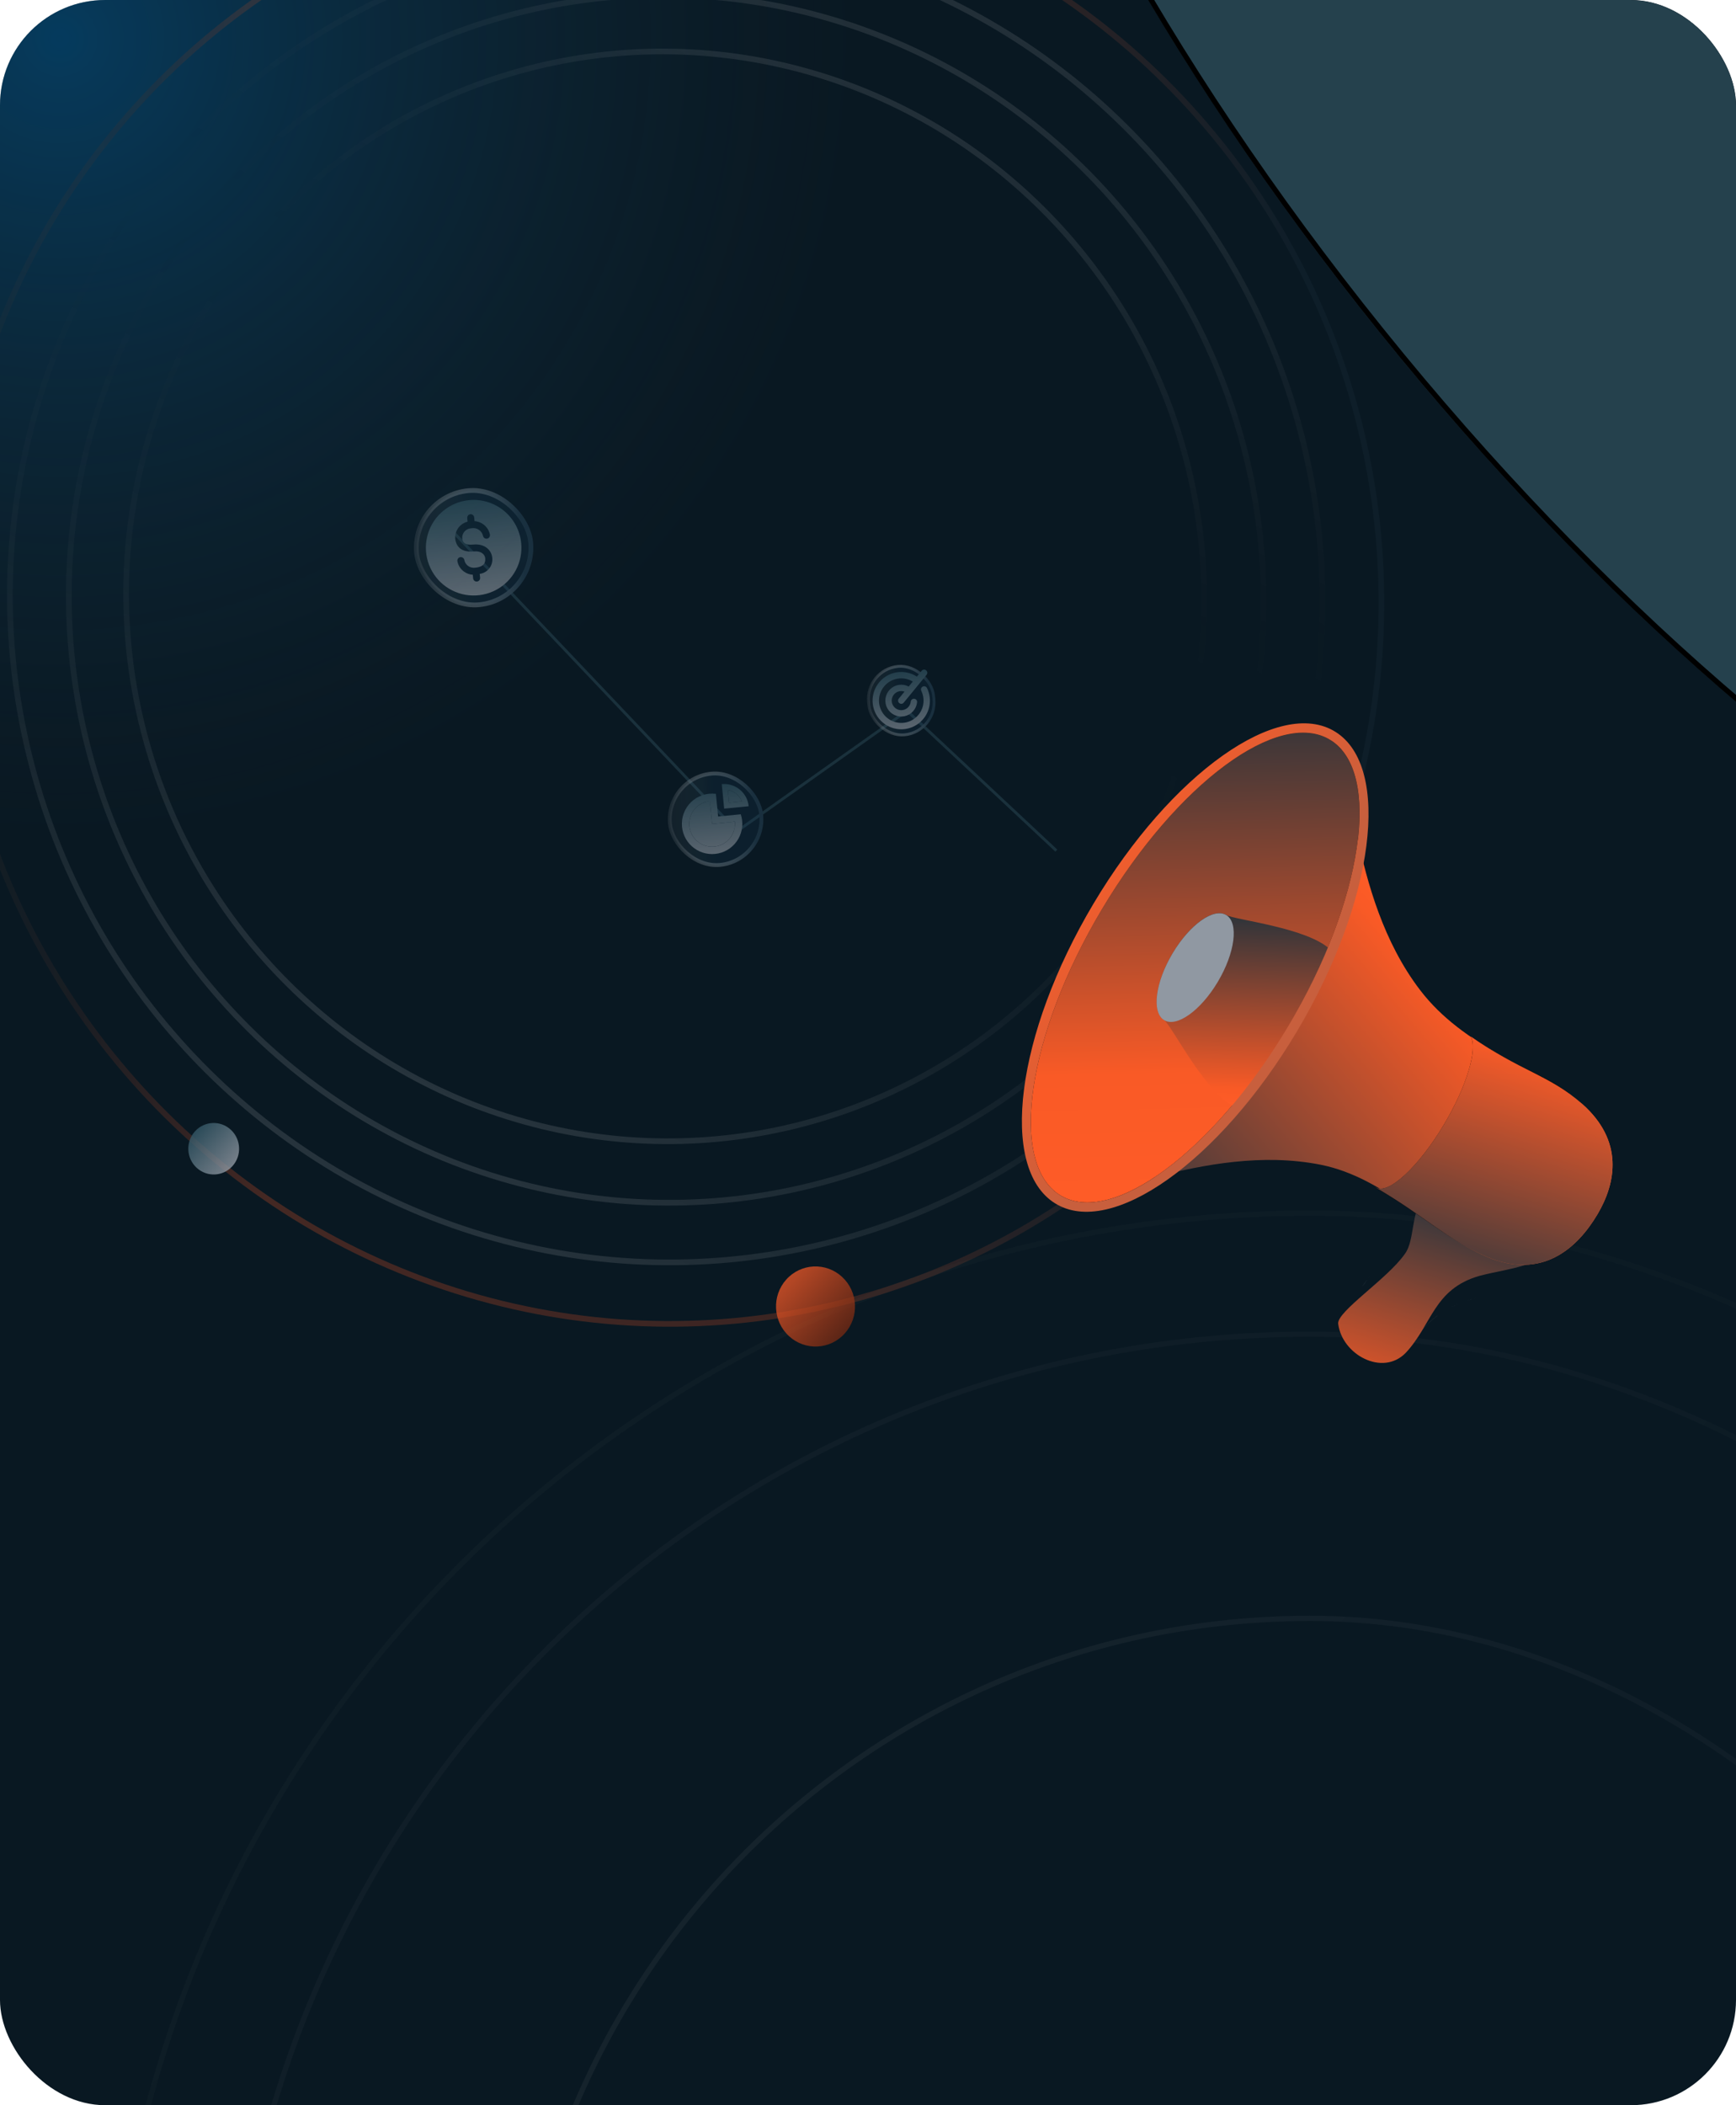 <?xml version="1.0" encoding="UTF-8"?>
<svg xmlns="http://www.w3.org/2000/svg" width="330" height="400" viewBox="0 0 330 400" fill="none">
  <g clip-path="url(#clip0_7726_9039)">
    <rect width="330" height="400" rx="20" fill="#091822"></rect>
    <g filter="url(#filter0_f_7726_9039)">
      <ellipse cx="341.375" cy="-0.7" rx="101.675" ry="239.479" transform="rotate(-38.836 341.375 -0.7)" fill="#25414D"></ellipse>
      <path d="M191.512 -186.851C202.315 -195.547 216.789 -198.704 233.776 -196.902C250.766 -195.1 270.232 -188.339 290.951 -177.248C332.387 -155.068 378.747 -115.619 420.185 -64.147C461.623 -12.675 490.265 41.038 503.086 86.255C509.498 108.864 511.947 129.325 510.081 146.308C508.214 163.288 502.039 176.754 491.237 185.451C480.434 194.147 465.961 197.305 448.974 195.503C431.984 193.7 412.518 186.939 391.799 175.848C350.362 153.668 304.003 114.218 262.565 62.746C221.127 11.274 192.485 -42.439 179.663 -87.656C173.252 -110.265 170.803 -130.725 172.67 -147.708C174.536 -164.688 180.711 -178.154 191.512 -186.851Z" stroke="black"></path>
    </g>
    <rect opacity="0.8" x="-140" y="-144" width="303" height="303" fill="url(#paint0_radial_7726_9039)" fill-opacity="0.5"></rect>
    <g opacity="0.15">
      <rect opacity="0.4" x="97.5" y="307.5" width="303.05" height="303.05" rx="151.525" stroke="url(#paint1_linear_7726_9039)"></rect>
      <rect opacity="0.4" x="43.5" y="253.5" width="410.815" height="410.815" rx="205.408" stroke="url(#paint2_linear_7726_9039)" stroke-opacity="0.6"></rect>
      <rect opacity="0.4" x="20.5" y="230.5" width="457" height="457" rx="228.5" stroke="url(#paint3_linear_7726_9039)" stroke-opacity="0.4"></rect>
    </g>
    <ellipse opacity="0.6" cx="136.042" cy="138.012" rx="136.042" ry="138.012" transform="matrix(-0.975 0.221 0.221 0.975 228.635 -50.965)" stroke="url(#paint4_linear_7726_9039)" stroke-opacity="0.4" stroke-width="1.08"></ellipse>
    <ellipse cx="124.722" cy="126.204" rx="124.722" ry="126.204" transform="matrix(-0.975 0.221 0.221 0.975 220.357 -36.852)" stroke="url(#paint5_linear_7726_9039)" stroke-width="1.08"></ellipse>
    <ellipse cx="113.529" cy="114.849" rx="113.529" ry="114.849" transform="matrix(-0.975 0.221 0.221 0.975 211.955 -23.299)" stroke="url(#paint6_linear_7726_9039)" stroke-width="1.08"></ellipse>
    <ellipse cx="102.432" cy="103.617" rx="102.432" ry="103.617" transform="matrix(-0.975 0.221 0.221 0.975 203.414 -10.354)" stroke="url(#paint7_linear_7726_9039)" stroke-width="1.08"></ellipse>
    <circle opacity="0.8" cx="4.86" cy="4.86" r="4.86" transform="matrix(-0.667 0.745 0.736 0.677 40.287 211.354)" fill="url(#paint8_linear_7726_9039)"></circle>
    <ellipse opacity="0.7" cx="7.56" cy="7.56" rx="7.56" ry="7.56" transform="matrix(-0.667 0.745 0.736 0.677 154.502 237.489)" fill="url(#paint9_linear_7726_9039)"></ellipse>
    <g opacity="0.6">
      <path d="M200.801 161.622L172.418 135.061L140.113 157.936L83.651 98.441" stroke="#25414D" stroke-width="0.54"></path>
      <rect x="126.516" y="147.852" width="17.417" height="17.417" rx="8.709" transform="rotate(-5.598 126.516 147.852)" fill="url(#paint10_linear_7726_9039)" fill-opacity="0.2"></rect>
      <rect x="126.516" y="147.852" width="17.417" height="17.417" rx="8.709" transform="rotate(-5.598 126.516 147.852)" stroke="url(#paint11_linear_7726_9039)" stroke-width="0.727"></rect>
      <path fill-rule="evenodd" clip-rule="evenodd" d="M142.1 152.164C142.211 152.496 142.284 152.84 142.318 153.188L137.658 153.645L137.201 148.985C138.257 148.881 139.317 149.14 140.207 149.717C141.097 150.295 141.765 151.158 142.1 152.164ZM141.03 152.269C140.802 151.709 140.437 151.215 139.97 150.831C139.503 150.447 138.947 150.186 138.353 150.07L138.592 152.508L141.03 152.269Z" fill="url(#paint12_linear_7726_9039)"></path>
      <path d="M141.03 152.269C140.802 151.709 140.437 151.215 139.97 150.831C139.503 150.447 138.947 150.186 138.353 150.07L138.592 152.508L141.03 152.269Z" fill="url(#paint13_linear_7726_9039)"></path>
      <path d="M139.686 156.109L135.362 156.532L134.938 152.209C134.083 152.292 133.272 152.628 132.608 153.173C131.943 153.717 131.455 154.447 131.205 155.269C130.956 156.091 130.955 156.969 131.204 157.792C131.453 158.614 131.941 159.344 132.605 159.889C133.269 160.435 134.079 160.771 134.934 160.856C135.79 160.94 136.65 160.77 137.408 160.365C138.166 159.96 138.787 159.34 139.193 158.582C139.598 157.825 139.77 156.964 139.686 156.109Z" fill="url(#paint14_linear_7726_9039)"></path>
      <path fill-rule="evenodd" clip-rule="evenodd" d="M129.643 157.093C129.559 156.234 129.669 155.367 129.966 154.556C130.263 153.746 130.738 153.012 131.357 152.411C131.976 151.809 132.723 151.355 133.542 151.082C134.361 150.808 135.23 150.723 136.087 150.831L136.509 155.137L140.814 154.715C141.07 155.482 141.161 156.295 141.081 157.1C141.001 157.905 140.752 158.684 140.35 159.386C139.949 160.088 139.403 160.697 138.75 161.174C138.097 161.651 137.35 161.985 136.559 162.153C135.768 162.321 134.95 162.321 134.159 162.152C133.368 161.982 132.622 161.648 131.969 161.17C131.316 160.693 130.771 160.082 130.371 159.38C129.97 158.677 129.722 157.898 129.643 157.093ZM135.362 156.532L139.686 156.109C139.77 156.964 139.598 157.825 139.193 158.582C138.787 159.34 138.166 159.96 137.408 160.365C136.65 160.77 135.79 160.94 134.934 160.856C134.079 160.771 133.269 160.435 132.605 159.889C131.941 159.344 131.453 158.614 131.204 157.792C130.955 156.969 130.956 156.091 131.205 155.269C131.455 154.447 131.943 153.717 132.608 153.173C133.272 152.628 134.083 152.292 134.938 152.209L135.362 156.532Z" fill="url(#paint15_linear_7726_9039)"></path>
      <rect x="78.141" y="94.294" width="21.772" height="21.772" rx="10.886" transform="rotate(-5.598 78.141 94.294)" fill="url(#paint16_linear_7726_9039)" fill-opacity="0.2"></rect>
      <rect x="78.141" y="94.294" width="21.772" height="21.772" rx="10.886" transform="rotate(-5.598 78.141 94.294)" stroke="url(#paint17_linear_7726_9039)" stroke-width="0.908"></rect>
      <path d="M89.15 95.027C87.363 95.203 85.667 95.904 84.278 97.043C82.889 98.182 81.869 99.707 81.346 101.426C80.824 103.145 80.823 104.98 81.344 106.699C81.865 108.418 82.883 109.944 84.271 111.085C85.659 112.225 87.354 112.928 89.142 113.105C90.93 113.282 92.729 112.924 94.314 112.078C95.899 111.232 97.197 109.935 98.044 108.352C98.892 106.768 99.251 104.968 99.075 103.181C98.838 100.784 97.66 98.58 95.799 97.051C93.938 95.523 91.547 94.795 89.15 95.027ZM91.195 109.072L91.263 109.769C91.28 109.944 91.227 110.119 91.115 110.256C91.003 110.392 90.842 110.478 90.666 110.495C90.491 110.512 90.316 110.459 90.18 110.347C90.044 110.235 89.957 110.074 89.94 109.899L89.872 109.202C89.289 109.172 88.726 108.977 88.25 108.64C87.911 108.407 87.622 108.11 87.398 107.765C87.175 107.42 87.022 107.035 86.949 106.631C86.925 106.501 86.94 106.368 86.992 106.247C87.044 106.126 87.13 106.024 87.24 105.952C87.35 105.881 87.479 105.843 87.611 105.845C87.742 105.847 87.87 105.887 87.978 105.962C88.124 106.061 88.226 106.213 88.26 106.386C88.3 106.62 88.387 106.844 88.515 107.044C88.644 107.244 88.811 107.416 89.007 107.551C89.401 107.827 89.888 107.939 90.364 107.863C91.74 107.728 92.34 107.135 92.235 106.059C92.165 105.345 91.464 104.639 90.106 104.772C87.231 105.054 86.626 103.332 86.526 102.318C86.488 101.683 86.645 101.052 86.978 100.51C87.31 99.968 87.801 99.541 88.384 99.287C88.546 99.219 88.713 99.164 88.884 99.122L88.817 98.434C88.799 98.259 88.853 98.084 88.965 97.948C89.076 97.812 89.238 97.725 89.413 97.708C89.589 97.691 89.764 97.744 89.9 97.856C90.036 97.968 90.122 98.129 90.139 98.305L90.209 99.019C90.913 99.067 91.581 99.346 92.11 99.812C92.639 100.279 92.999 100.907 93.133 101.599C93.157 101.767 93.116 101.938 93.018 102.077C92.92 102.215 92.772 102.311 92.606 102.344C92.44 102.378 92.267 102.346 92.123 102.256C91.979 102.166 91.875 102.025 91.832 101.86C91.736 101.387 91.463 100.967 91.068 100.688C90.674 100.409 90.187 100.292 89.709 100.359L89.55 100.375C89.335 100.394 89.124 100.445 88.924 100.525C88.705 100.621 88.508 100.76 88.345 100.933C88.181 101.107 88.055 101.312 87.972 101.535C87.886 101.757 87.848 101.994 87.862 102.232C87.933 102.955 88.24 103.637 89.986 103.466C92.156 103.253 93.432 104.553 93.568 105.946C93.616 106.308 93.591 106.676 93.495 107.028C93.399 107.38 93.234 107.71 93.009 107.998C92.785 108.286 92.505 108.526 92.187 108.705C91.869 108.884 91.519 108.998 91.156 109.041L91.195 109.072Z" fill="url(#paint18_linear_7726_9039)"></path>
      <rect x="164.505" y="127.225" width="12.415" height="13.063" rx="6.208" transform="rotate(-5.598 164.505 127.225)" fill="url(#paint19_linear_7726_9039)" fill-opacity="0.2"></rect>
      <rect x="164.505" y="127.225" width="12.415" height="13.063" rx="6.208" transform="rotate(-5.598 164.505 127.225)" stroke="url(#paint20_linear_7726_9039)" stroke-width="0.545"></rect>
      <path d="M176.218 130.735C176.764 131.852 176.91 133.123 176.634 134.334C176.357 135.546 175.675 136.627 174.699 137.398C173.723 138.168 172.513 138.581 171.27 138.569C170.027 138.556 168.826 138.119 167.866 137.329C166.788 136.447 166.089 135.184 165.914 133.802C165.738 132.42 166.099 131.023 166.922 129.899C167.745 128.775 168.968 128.009 170.338 127.759C171.709 127.509 173.123 127.794 174.29 128.555L175.199 127.447C175.25 127.386 175.312 127.335 175.382 127.297C175.452 127.26 175.529 127.236 175.609 127.229C175.688 127.221 175.768 127.229 175.844 127.252C175.92 127.275 175.991 127.313 176.052 127.364C176.114 127.414 176.165 127.476 176.202 127.546C176.24 127.617 176.263 127.694 176.271 127.773C176.279 127.852 176.271 127.932 176.248 128.008C176.224 128.084 176.187 128.155 176.136 128.217L171.791 133.506C171.741 133.567 171.679 133.618 171.608 133.656C171.538 133.693 171.461 133.716 171.382 133.724C171.303 133.732 171.223 133.724 171.147 133.701C171.071 133.678 171 133.64 170.938 133.589C170.877 133.539 170.826 133.477 170.788 133.406C170.751 133.336 170.728 133.259 170.72 133.18C170.712 133.101 170.72 133.021 170.743 132.945C170.766 132.869 170.804 132.798 170.855 132.736L171.941 131.414C171.586 131.285 171.199 131.27 170.835 131.372C170.471 131.473 170.147 131.686 169.91 131.98C169.672 132.274 169.533 132.635 169.51 133.012C169.488 133.389 169.583 133.764 169.784 134.084C169.985 134.405 170.281 134.654 170.63 134.798C170.979 134.942 171.365 134.974 171.733 134.888C172.101 134.802 172.434 134.604 172.683 134.32C172.933 134.037 173.089 133.682 173.127 133.306C173.143 133.147 173.222 133 173.347 132.899C173.471 132.797 173.631 132.749 173.79 132.765C173.95 132.782 174.097 132.861 174.198 132.985C174.3 133.109 174.347 133.269 174.331 133.428C174.265 134.073 173.993 134.679 173.557 135.157C173.12 135.636 172.542 135.962 171.906 136.087C171.27 136.212 170.612 136.13 170.026 135.852C169.441 135.574 168.96 135.116 168.655 134.545C168.349 133.974 168.235 133.32 168.329 132.679C168.423 132.038 168.721 131.444 169.178 130.985C169.635 130.526 170.227 130.225 170.867 130.128C171.508 130.031 172.163 130.141 172.735 130.444L173.515 129.498C172.644 128.971 171.612 128.776 170.608 128.948C169.604 129.12 168.696 129.649 168.05 130.436C167.404 131.223 167.064 132.217 167.091 133.235C167.118 134.253 167.511 135.227 168.198 135.979C168.886 136.731 169.821 137.21 170.832 137.328C171.844 137.447 172.864 137.196 173.706 136.624C174.548 136.051 175.156 135.194 175.417 134.21C175.679 133.225 175.577 132.18 175.13 131.264C175.095 131.193 175.074 131.115 175.069 131.036C175.063 130.956 175.074 130.876 175.1 130.801C175.126 130.725 175.166 130.655 175.219 130.595C175.272 130.536 175.336 130.487 175.408 130.452C175.479 130.417 175.557 130.397 175.637 130.392C175.717 130.387 175.796 130.398 175.872 130.425C175.947 130.451 176.017 130.492 176.076 130.545C176.135 130.598 176.184 130.663 176.218 130.735L176.218 130.735Z" fill="url(#paint21_linear_7726_9039)"></path>
    </g>
    <path d="M292.024 235.625C291.862 235.59 291.698 235.551 291.531 235.512L291.4 235.479C291.253 235.443 291.106 235.406 290.957 235.366L290.891 235.349C290.722 235.304 290.553 235.256 290.382 235.206L290.248 235.168C290.106 235.126 289.962 235.084 289.817 235.038L289.71 235.004C289.537 234.951 289.363 234.895 289.188 234.838L289.051 234.793C288.909 234.746 288.766 234.698 288.622 234.648L288.482 234.6C288.307 234.539 288.13 234.476 287.95 234.412L287.818 234.364C287.673 234.312 287.528 234.259 287.383 234.205L287.214 234.143C287.035 234.075 286.857 234.008 286.675 233.939L286.544 233.888C286.399 233.832 286.253 233.775 286.106 233.718C286.038 233.691 285.969 233.664 285.9 233.638C285.754 233.579 285.608 233.521 285.46 233.462C285.379 233.429 285.297 233.396 285.215 233.363C285.079 233.308 284.941 233.252 284.803 233.196C284.714 233.16 284.627 233.125 284.538 233.088C284.432 233.044 284.327 233 284.219 232.956C284.053 232.887 283.885 232.817 283.716 232.746C283.639 232.715 283.562 232.683 283.484 232.651C283.354 232.596 283.224 232.54 283.093 232.486L282.977 232.436C279.843 231.113 276.928 226.514 273.644 225.291C272.745 225.702 271.231 227.055 270.56 227.697C268.215 230.119 268.953 235.751 267.046 238.258C263.748 242.991 254.092 249.209 254.38 251.524C255.114 257.402 262.814 261.574 267.208 257.058C272.238 251.706 272.487 244.911 281.254 242.413C287.232 240.856 292.892 240.795 296.028 236.035C294.821 236.067 293.489 235.943 292.024 235.625Z" fill="url(#paint22_linear_7726_9039)"></path>
    <path d="M267.705 256.434C269.156 253.975 270.858 251.729 273.288 249.934C273.287 249.936 273.288 249.938 273.288 249.94C270.862 251.735 269.157 253.977 267.707 256.434C267.707 256.434 267.706 256.434 267.705 256.434ZM276.061 248.258C276.06 248.258 276.059 248.257 276.059 248.257C276.631 247.977 277.236 247.716 277.876 247.478C278.74 247.18 279.599 246.913 280.447 246.662C280.447 246.663 280.447 246.663 280.447 246.663C279.6 246.914 278.741 247.18 277.876 247.478C277.236 247.717 276.633 247.978 276.061 248.258ZM258.838 244.597C258.839 244.596 258.84 244.595 258.841 244.593C258.84 244.595 258.839 244.595 258.838 244.597ZM258.885 244.536C258.89 244.53 258.894 244.524 258.898 244.519C258.894 244.524 258.89 244.531 258.885 244.536ZM258.905 244.51C258.913 244.5 258.92 244.49 258.927 244.482C258.919 244.491 258.913 244.5 258.905 244.51ZM258.929 244.479C259.593 243.606 260.184 242.751 260.673 241.929C260.185 242.751 259.593 243.606 258.929 244.479ZM260.674 241.925C260.68 241.916 260.686 241.906 260.691 241.897C260.685 241.907 260.68 241.916 260.674 241.925ZM260.691 241.897C260.697 241.888 260.703 241.878 260.709 241.869C260.703 241.879 260.697 241.888 260.691 241.897ZM260.74 241.819C260.744 241.814 260.746 241.81 260.749 241.805C260.747 241.81 260.744 241.814 260.74 241.819Z" fill="#D3D7DC"></path>
    <path d="M209.486 172.722C223.702 148.853 243.155 134.477 252.936 140.612C257.491 143.468 256.073 169.938 269.922 188.085C278.301 199.064 291.525 202.698 300.781 209.775C308.677 216.79 307.23 224.74 303.64 230.768C299.795 237.225 293.072 243.267 282.572 238.776C272.299 234.384 263.543 223.779 251.008 221.298C228.995 216.938 206.001 229.902 201.457 227.049C191.675 220.916 195.27 196.591 209.486 172.722Z" fill="url(#paint23_linear_7726_9039)"></path>
    <path d="M300.308 209.416C294.11 203.907 288.603 203.367 279.604 196.974C280.881 199.441 278.824 206.398 274.517 213.63C269.69 221.734 263.868 227.108 261.513 225.632L261.49 225.656C270.891 231.127 274.632 235.226 282.098 238.418C292.598 242.909 299.321 236.867 303.166 230.41C306.757 224.382 308.204 216.432 300.308 209.416Z" fill="black"></path>
    <path d="M300.782 209.768C294.584 204.259 288.605 203.334 279.605 196.941C280.882 199.408 278.825 206.366 274.518 213.597C269.692 221.702 263.869 227.076 261.515 225.599L261.491 225.623C270.892 231.094 275.106 235.578 282.573 238.769C293.073 243.26 299.795 237.218 303.64 230.761C307.231 224.733 308.678 216.783 300.782 209.768Z" fill="url(#paint24_linear_7726_9039)"></path>
    <path d="M209.487 172.733C223.703 148.864 243.156 134.489 252.938 140.623C262.717 146.757 259.122 171.08 244.905 194.949C230.69 218.818 211.237 233.195 201.458 227.06C191.676 220.928 195.271 196.603 209.487 172.733Z" fill="black"></path>
    <path d="M209.487 172.733C223.703 148.864 243.156 134.489 252.938 140.623C262.717 146.757 259.122 171.08 244.905 194.949C230.69 218.818 211.237 233.195 201.458 227.06C191.676 220.928 195.271 196.603 209.487 172.733Z" fill="url(#paint25_linear_7726_9039)"></path>
    <path d="M222.89 181.136C226.168 175.633 230.752 172.38 233.128 173.871C234.577 174.78 248.752 176.253 253 180.539C250.947 185.894 252.282 185.176 245.672 195.381C239.115 205.507 239.019 205.624 235.172 210.443C229.575 208.69 222.715 194.711 221.259 193.799C218.882 192.308 219.613 186.639 222.89 181.136Z" fill="url(#paint26_linear_7726_9039)"></path>
    <path d="M222.89 181.149C226.168 175.646 230.752 172.393 233.128 173.885C235.505 175.376 234.776 181.045 231.498 186.548C228.221 192.051 223.636 195.303 221.26 193.813C218.882 192.322 219.613 186.653 222.89 181.149Z" fill="#9098A2"></path>
    <path d="M244.908 194.947C230.692 218.816 211.24 233.193 201.46 227.058C191.678 220.926 195.273 196.601 209.49 172.731C223.705 148.863 243.158 134.487 252.94 140.621C262.72 146.755 259.124 171.078 244.908 194.947ZM253.868 139.061C243.188 132.362 222.588 146.979 207.859 171.71C193.132 196.44 189.848 221.922 200.53 228.619C211.21 235.319 231.81 220.699 246.539 195.97C261.269 171.239 264.549 145.76 253.868 139.061Z" fill="url(#paint27_linear_7726_9039)"></path>
    <path d="M250.971 281.706C250.973 281.704 250.975 281.702 250.977 281.7C250.975 281.702 250.973 281.705 250.971 281.706ZM250.978 281.699C251.048 281.627 251.136 281.561 251.24 281.504C251.136 281.562 251.048 281.627 250.978 281.699ZM251.242 281.503C251.244 281.502 251.246 281.501 251.249 281.5C251.246 281.5 251.244 281.502 251.242 281.503ZM251.261 281.493C251.263 281.492 251.266 281.491 251.268 281.489C251.266 281.491 251.264 281.491 251.261 281.493Z" fill="#D3D7DC"></path>
    <path d="M220.607 277.978C220.608 277.834 220.608 277.692 220.609 277.551C220.608 277.692 220.608 277.833 220.607 277.977C220.607 277.977 220.607 277.977 220.607 277.978Z" fill="#D4D9DF"></path>
    <path d="M218.765 267.483C218.727 267.428 218.689 267.365 218.651 267.294C218.686 267.36 218.722 267.419 218.758 267.471C218.76 267.476 218.763 267.48 218.766 267.483C218.766 267.483 218.766 267.483 218.765 267.483Z" fill="#22227A"></path>
    <path d="M218.755 267.477C218.72 267.424 218.684 267.363 218.649 267.295C218.649 267.294 218.649 267.293 218.648 267.292C218.647 267.291 218.647 267.29 218.647 267.289C218.636 267.268 218.626 267.247 218.615 267.225C218.661 267.322 218.709 267.406 218.755 267.477Z" fill="#1E1E6B"></path>
  </g>
  <defs>
    <filter id="filter0_f_7726_9039" x="11.56" y="-357.89" width="659.629" height="714.38" filterUnits="userSpaceOnUse" color-interpolation-filters="sRGB">
      <feFlood flood-opacity="0" result="BackgroundImageFix"></feFlood>
      <feBlend mode="normal" in="SourceGraphic" in2="BackgroundImageFix" result="shape"></feBlend>
      <feGaussianBlur stdDeviation="80" result="effect1_foregroundBlur_7726_9039"></feGaussianBlur>
    </filter>
    <radialGradient id="paint0_radial_7726_9039" cx="0" cy="0" r="1" gradientUnits="userSpaceOnUse" gradientTransform="translate(11.5 7.5) rotate(90) scale(151.5)">
      <stop stop-color="#006FB6"></stop>
      <stop offset="1" stop-color="#25414D" stop-opacity="0"></stop>
    </radialGradient>
    <linearGradient id="paint1_linear_7726_9039" x1="97" y1="307" x2="401.05" y2="574.913" gradientUnits="userSpaceOnUse">
      <stop stop-color="white"></stop>
      <stop offset="1" stop-color="#999999" stop-opacity="0"></stop>
    </linearGradient>
    <linearGradient id="paint2_linear_7726_9039" x1="43" y1="253" x2="454.815" y2="615.87" gradientUnits="userSpaceOnUse">
      <stop stop-color="white"></stop>
      <stop offset="1" stop-color="#999999" stop-opacity="0"></stop>
    </linearGradient>
    <linearGradient id="paint3_linear_7726_9039" x1="20" y1="230" x2="478" y2="633.566" gradientUnits="userSpaceOnUse">
      <stop stop-color="white"></stop>
      <stop offset="1" stop-color="#999999" stop-opacity="0"></stop>
    </linearGradient>
    <linearGradient id="paint4_linear_7726_9039" x1="283.042" y1="0.372" x2="-26.852" y2="98.078" gradientUnits="userSpaceOnUse">
      <stop offset="0.09" stop-color="#35434C" stop-opacity="0.1"></stop>
      <stop offset="0.235" stop-color="#4E2E24"></stop>
      <stop offset="0.355" stop-color="#FF5B27"></stop>
      <stop offset="0.665" stop-color="#D94F23"></stop>
      <stop offset="0.915" stop-color="#1C3240"></stop>
    </linearGradient>
    <linearGradient id="paint5_linear_7726_9039" x1="124.58" y1="-46.388" x2="294.125" y2="162.993" gradientUnits="userSpaceOnUse">
      <stop stop-color="white" stop-opacity="0.12"></stop>
      <stop offset="0.385" stop-color="#111111" stop-opacity="0"></stop>
      <stop offset="0.965" stop-color="white" stop-opacity="0.12"></stop>
    </linearGradient>
    <linearGradient id="paint6_linear_7726_9039" x1="113.4" y1="-42.214" x2="267.682" y2="148.366" gradientUnits="userSpaceOnUse">
      <stop stop-color="white" stop-opacity="0.12"></stop>
      <stop offset="0.385" stop-color="#111111" stop-opacity="0"></stop>
      <stop offset="0.965" stop-color="white" stop-opacity="0.12"></stop>
    </linearGradient>
    <linearGradient id="paint7_linear_7726_9039" x1="102.315" y1="-38.086" x2="241.507" y2="133.864" gradientUnits="userSpaceOnUse">
      <stop stop-color="white" stop-opacity="0.12"></stop>
      <stop offset="0.385" stop-color="#111111" stop-opacity="0"></stop>
      <stop offset="0.965" stop-color="white" stop-opacity="0.12"></stop>
    </linearGradient>
    <linearGradient id="paint8_linear_7726_9039" x1="4.86" y1="9.72" x2="4.86" y2="0" gradientUnits="userSpaceOnUse">
      <stop stop-color="#9098A2"></stop>
      <stop offset="1" stop-color="#335766"></stop>
    </linearGradient>
    <linearGradient id="paint9_linear_7726_9039" x1="7.56" y1="0" x2="7.56" y2="15.12" gradientUnits="userSpaceOnUse">
      <stop stop-color="#FF5C27"></stop>
      <stop offset="0.08" stop-color="#F95A26"></stop>
      <stop offset="1" stop-color="#7E2B11"></stop>
    </linearGradient>
    <linearGradient id="paint10_linear_7726_9039" x1="126.666" y1="139.806" x2="141.125" y2="140.674" gradientUnits="userSpaceOnUse">
      <stop stop-color="white" stop-opacity="0.23"></stop>
      <stop offset="0.645" stop-color="#1E577C"></stop>
    </linearGradient>
    <linearGradient id="paint11_linear_7726_9039" x1="127.431" y1="147.526" x2="142.886" y2="147.978" gradientUnits="userSpaceOnUse">
      <stop stop-color="white" stop-opacity="0.14"></stop>
      <stop offset="1" stop-color="#233E50"></stop>
    </linearGradient>
    <linearGradient id="paint12_linear_7726_9039" x1="136.67" y1="162.178" x2="135.395" y2="149.162" gradientUnits="userSpaceOnUse">
      <stop stop-color="#9098A2"></stop>
      <stop offset="1" stop-color="#335766"></stop>
    </linearGradient>
    <linearGradient id="paint13_linear_7726_9039" x1="136.67" y1="162.178" x2="135.395" y2="149.162" gradientUnits="userSpaceOnUse">
      <stop stop-color="#9098A2"></stop>
      <stop offset="1" stop-color="#335766"></stop>
    </linearGradient>
    <linearGradient id="paint14_linear_7726_9039" x1="136.67" y1="162.178" x2="135.395" y2="149.162" gradientUnits="userSpaceOnUse">
      <stop stop-color="#9098A2"></stop>
      <stop offset="1" stop-color="#335766"></stop>
    </linearGradient>
    <linearGradient id="paint15_linear_7726_9039" x1="136.67" y1="162.178" x2="135.395" y2="149.162" gradientUnits="userSpaceOnUse">
      <stop stop-color="#9098A2"></stop>
      <stop offset="1" stop-color="#335766"></stop>
    </linearGradient>
    <linearGradient id="paint16_linear_7726_9039" x1="78.328" y1="84.236" x2="96.402" y2="85.322" gradientUnits="userSpaceOnUse">
      <stop stop-color="white" stop-opacity="0.23"></stop>
      <stop offset="0.645" stop-color="#1E577C"></stop>
    </linearGradient>
    <linearGradient id="paint17_linear_7726_9039" x1="79.284" y1="93.887" x2="98.604" y2="94.451" gradientUnits="userSpaceOnUse">
      <stop stop-color="white" stop-opacity="0.14"></stop>
      <stop offset="1" stop-color="#233E50"></stop>
    </linearGradient>
    <linearGradient id="paint18_linear_7726_9039" x1="90.922" y1="113.106" x2="89.15" y2="95.027" gradientUnits="userSpaceOnUse">
      <stop stop-color="#9098A2"></stop>
      <stop offset="1" stop-color="#335766"></stop>
    </linearGradient>
    <linearGradient id="paint19_linear_7726_9039" x1="164.597" y1="121.19" x2="174.929" y2="121.781" gradientUnits="userSpaceOnUse">
      <stop stop-color="white" stop-opacity="0.23"></stop>
      <stop offset="0.645" stop-color="#1E577C"></stop>
    </linearGradient>
    <linearGradient id="paint20_linear_7726_9039" x1="165.144" y1="126.98" x2="176.185" y2="127.287" gradientUnits="userSpaceOnUse">
      <stop stop-color="white" stop-opacity="0.14"></stop>
      <stop offset="1" stop-color="#233E50"></stop>
    </linearGradient>
    <linearGradient id="paint21_linear_7726_9039" x1="171.852" y1="138.543" x2="170.789" y2="127.696" gradientUnits="userSpaceOnUse">
      <stop stop-color="#9098A2"></stop>
      <stop offset="1" stop-color="#335766"></stop>
    </linearGradient>
    <linearGradient id="paint22_linear_7726_9039" x1="263.953" y1="269.029" x2="277.27" y2="225.751" gradientUnits="userSpaceOnUse">
      <stop stop-color="#FF5C27"></stop>
      <stop stop-color="#F95A26"></stop>
      <stop offset="1" stop-color="#1A323F"></stop>
    </linearGradient>
    <linearGradient id="paint23_linear_7726_9039" x1="276.932" y1="183.818" x2="218.28" y2="233.29" gradientUnits="userSpaceOnUse">
      <stop stop-color="#FF5C27"></stop>
      <stop offset="0.08" stop-color="#F95A26"></stop>
      <stop offset="1" stop-color="#35373D"></stop>
    </linearGradient>
    <linearGradient id="paint24_linear_7726_9039" x1="271.754" y1="249.497" x2="287.966" y2="198.222" gradientUnits="userSpaceOnUse">
      <stop stop-color="#1A323F"></stop>
      <stop offset="1" stop-color="#FF5C27"></stop>
      <stop offset="1" stop-color="#F95A26"></stop>
    </linearGradient>
    <linearGradient id="paint25_linear_7726_9039" x1="220.429" y1="230.65" x2="218.05" y2="126.545" gradientUnits="userSpaceOnUse">
      <stop stop-color="#FF5C27"></stop>
      <stop offset="0.256" stop-color="#F95A26"></stop>
      <stop offset="1" stop-color="#162F3C"></stop>
    </linearGradient>
    <linearGradient id="paint26_linear_7726_9039" x1="232.813" y1="210.092" x2="234.214" y2="170.093" gradientUnits="userSpaceOnUse">
      <stop stop-color="#FF5C27"></stop>
      <stop offset="0.08" stop-color="#F95A26"></stop>
      <stop offset="1" stop-color="#162F3C"></stop>
    </linearGradient>
    <linearGradient id="paint27_linear_7726_9039" x1="199.492" y1="159.809" x2="235.045" y2="187.064" gradientUnits="userSpaceOnUse">
      <stop stop-color="#FF5C27"></stop>
      <stop offset="1" stop-color="#C85F3D"></stop>
    </linearGradient>
    <clipPath id="clip0_7726_9039">
      <rect width="330" height="400" rx="20" fill="white"></rect>
    </clipPath>
  </defs>
</svg>
